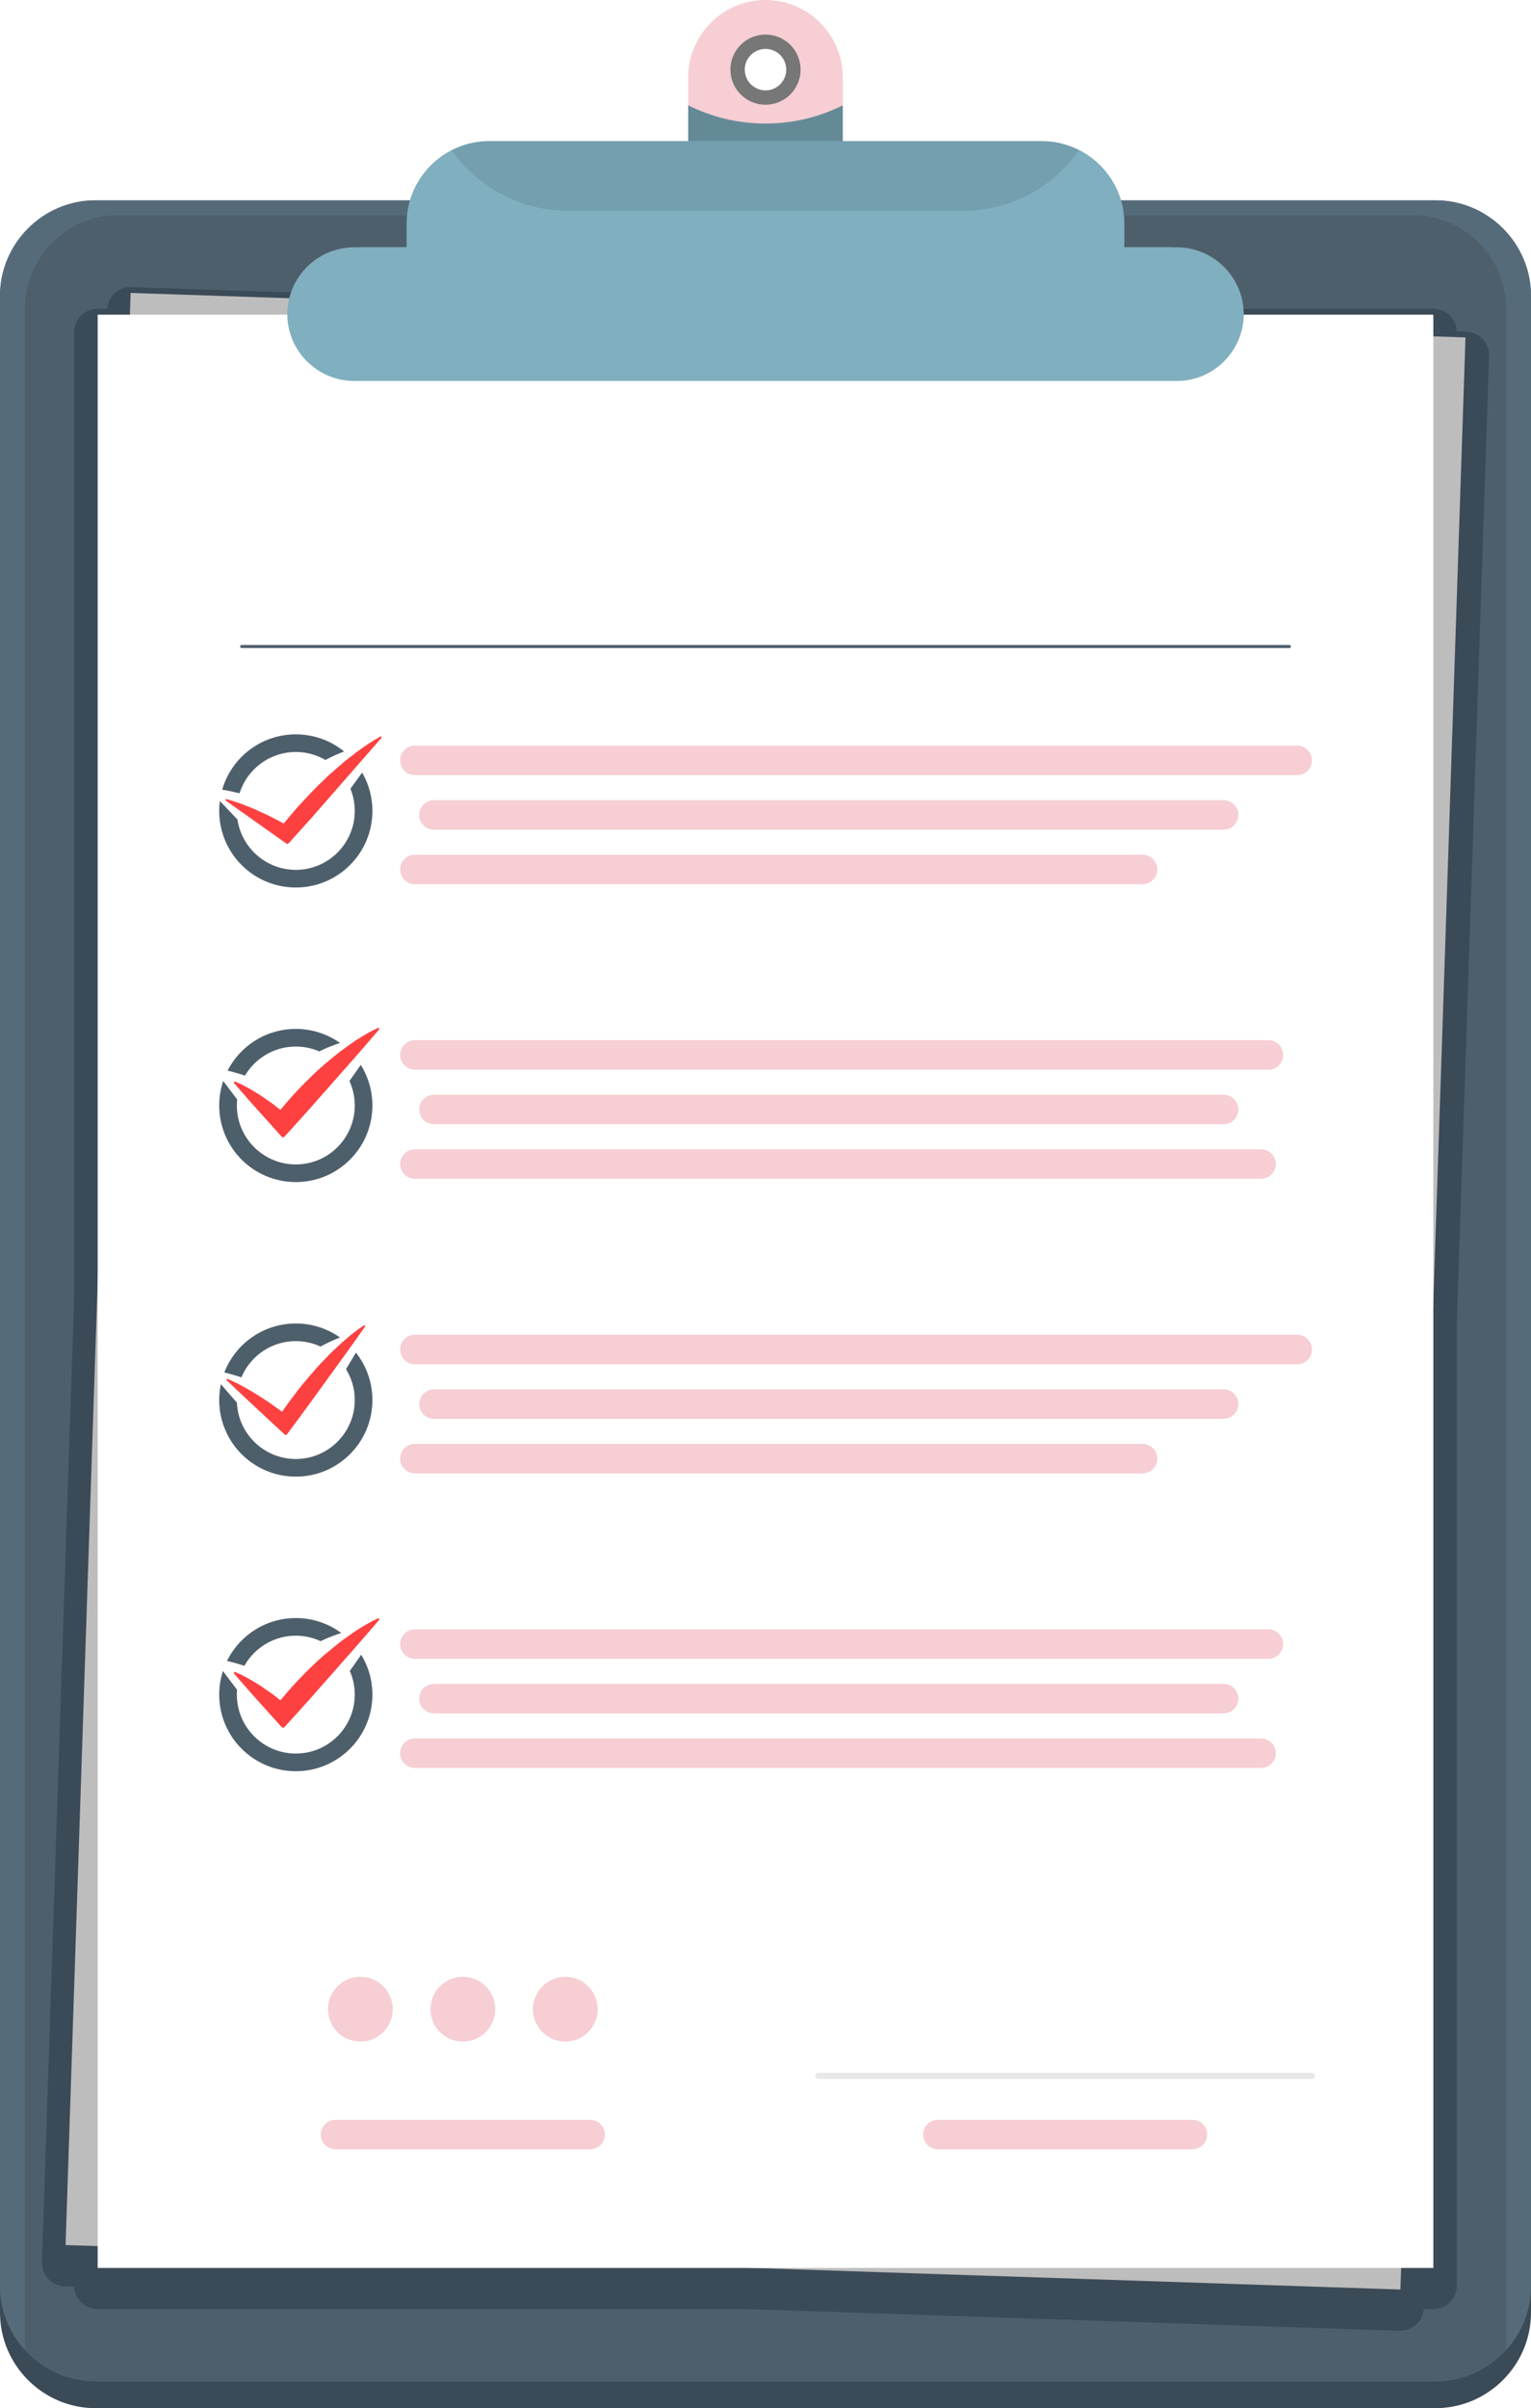 <?xml version="1.0" encoding="UTF-8"?> <svg xmlns="http://www.w3.org/2000/svg" width="481" height="756" viewBox="0 0 481 756" fill="none"> <g clip-path="url(#clip0)"> <path d="M450.965 756H30.035C13.515 756 0 742.496 0 725.993V101.267C0 84.762 13.515 71.26 30.035 71.26H450.965C467.485 71.26 481 84.764 481 101.267V725.993C481 742.496 467.485 756 450.965 756Z" fill="#3B4A57"></path> <path d="M450.965 747.627H30.035C13.515 747.627 0 734.123 0 717.618V92.891C0 76.388 13.515 62.884 30.035 62.884H450.965C467.485 62.884 481 76.388 481 92.891V717.618C481 734.123 467.485 747.627 450.965 747.627Z" fill="#4E5F6C"></path> <path d="M450.965 62.884H30.035C13.515 62.884 0 76.388 0 92.891V717.618C0 725.326 2.973 732.356 7.8 737.686V96.848C7.8 80.725 21.004 67.533 37.143 67.533H443.859C459.998 67.533 473.202 80.725 473.202 96.848V737.688C478.027 732.36 481.002 725.328 481.002 717.62V92.891C481 76.388 467.485 62.884 450.965 62.884Z" fill="#566B7A"></path> <path d="M467.819 111.734C467.953 107.656 464.756 104.24 460.677 104.106L457.677 104.006C457.505 100.08 454.288 96.942 450.316 96.942H245.716L41.279 90.129C37.365 89.969 33.995 93.022 33.688 96.942H30.685C26.602 96.942 23.292 100.249 23.292 104.328V407.323L13.181 710.113C13.045 714.19 16.242 717.606 20.323 717.742L23.323 717.842C23.495 721.768 26.711 724.905 30.683 724.905H235.241L439.717 731.72C439.799 731.722 439.883 731.724 439.964 731.724C441.836 731.724 443.642 731.013 445.014 729.731C446.366 728.466 447.167 726.74 447.309 724.905H450.311C454.394 724.905 457.704 721.597 457.704 717.518V414.537L467.819 111.734Z" fill="#3B4A57"></path> <path d="M460.414 105.926L41.036 91.965L20.598 704.787L439.976 718.748L460.414 105.926Z" fill="#BDBDBD"></path> <path d="M450.315 98.789H30.685V711.979H450.315V98.789Z" fill="white"></path> <path d="M240.5 0C227.144 0 216.218 10.918 216.218 24.259V47.445C216.218 60.788 227.144 62.471 240.5 62.471C253.856 62.471 264.782 60.788 264.782 47.445V24.259C264.782 10.918 253.856 0 240.5 0ZM240.5 28.38C236.898 28.38 233.979 25.464 233.979 21.866C233.979 18.267 236.898 15.351 240.5 15.351C244.102 15.351 247.021 18.267 247.021 21.866C247.021 25.464 244.102 28.38 240.5 28.38Z" fill="#F3BDC4" fill-opacity="0.75"></path> <g filter="url(#filter0_d)"> <path d="M240.5 38.788C231.77 38.788 223.527 36.719 216.218 33.063V47.447C216.218 60.79 227.144 62.472 240.5 62.472C253.856 62.472 264.782 60.79 264.782 47.447V33.063C257.473 36.719 249.23 38.788 240.5 38.788Z" fill="#658A97"></path> </g> <g filter="url(#filter1_d)"> <path d="M327.313 110.992H153.689C139.442 110.992 127.785 99.347 127.785 85.111V70.181C127.785 55.946 139.442 44.299 153.689 44.299H327.313C341.56 44.299 353.219 55.944 353.219 70.181V85.111C353.217 99.345 341.56 110.992 327.313 110.992Z" fill="#739FAE"></path> </g> <path d="M339.044 47.15C330.981 58.621 317.652 66.165 302.636 66.165H178.364C163.349 66.165 150.019 58.623 141.956 47.15C133.567 51.446 127.781 60.162 127.781 70.181V85.111C127.781 99.345 139.438 110.992 153.685 110.992H327.309C341.556 110.992 353.215 99.347 353.215 85.111V70.181C353.217 60.162 347.431 51.448 339.044 47.15Z" fill="#80AFBF"></path> <path d="M369.745 119.591H111.255C99.71 119.591 90.263 110.153 90.263 98.618C90.263 87.084 99.71 77.645 111.255 77.645H369.747C381.292 77.645 390.739 87.084 390.739 98.618C390.737 110.153 381.292 119.591 369.745 119.591Z" fill="#80AFBF"></path> <path d="M240.5 10.851C234.411 10.851 229.476 15.783 229.476 21.864C229.476 27.945 234.413 32.877 240.5 32.877C246.589 32.877 251.524 27.945 251.524 21.864C251.524 15.783 246.589 10.851 240.5 10.851ZM240.5 28.38C236.898 28.38 233.979 25.464 233.979 21.866C233.979 18.268 236.898 15.351 240.5 15.351C244.102 15.351 247.021 18.268 247.021 21.866C247.021 25.464 244.102 28.38 240.5 28.38Z" fill="#777777"></path> <g filter="url(#filter2_d)"> <path d="M125.221 89.881H355.781C362.516 89.881 368.026 84.375 368.026 77.645H112.974C112.974 84.375 118.486 89.881 125.221 89.881Z" fill="#80AFBF"></path> </g> <path d="M75.925 202.964H405.075" stroke="#4E5F6C" stroke-width="0.964" stroke-miterlimit="10" stroke-linecap="round" stroke-linejoin="round"></path> <path d="M92.934 236.07C103.147 236.07 111.455 244.37 111.455 254.573C111.455 264.776 103.147 273.076 92.934 273.076C82.722 273.076 74.414 264.776 74.414 254.573C74.414 244.372 82.722 236.07 92.934 236.07ZM92.934 230.53C79.644 230.53 68.869 241.295 68.869 254.573C68.869 267.851 79.644 278.615 92.934 278.615C106.225 278.615 116.999 267.851 116.999 254.573C116.999 241.295 106.225 230.53 92.934 230.53Z" fill="#4E5F6C"></path> <path d="M384.424 251.197H136.327C133.776 251.197 131.69 253.281 131.69 255.83C131.69 258.378 133.776 260.463 136.327 260.463H384.424C386.974 260.463 389.061 258.378 389.061 255.83C389.061 253.283 386.974 251.197 384.424 251.197Z" fill="#F3BDC4" fill-opacity="0.75"></path> <path d="M407.549 234.073H130.353C127.803 234.073 125.716 236.158 125.716 238.706C125.716 241.255 127.803 243.339 130.353 243.339H407.549C410.1 243.339 412.186 241.255 412.186 238.706C412.186 236.16 410.1 234.073 407.549 234.073Z" fill="#F3BDC4" fill-opacity="0.75"></path> <path d="M358.972 268.321H130.353C127.803 268.321 125.716 270.405 125.716 272.954C125.716 275.502 127.803 277.587 130.353 277.587H358.97C361.521 277.587 363.608 275.502 363.608 272.954C363.61 270.405 361.523 268.321 358.972 268.321Z" fill="#F3BDC4" fill-opacity="0.75"></path> <path d="M92.934 328.543C103.147 328.543 111.455 336.843 111.455 347.046C111.455 357.249 103.147 365.55 92.934 365.55C82.722 365.55 74.414 357.249 74.414 347.046C74.414 336.843 82.722 328.543 92.934 328.543ZM92.934 323.004C79.644 323.004 68.869 333.768 68.869 347.046C68.869 360.324 79.644 371.089 92.934 371.089C106.225 371.089 116.999 360.324 116.999 347.046C116.999 333.768 106.225 323.004 92.934 323.004Z" fill="#4E5F6C"></path> <path d="M384.424 343.67H136.327C133.776 343.67 131.69 345.755 131.69 348.303C131.69 350.852 133.776 352.936 136.327 352.936H384.424C386.974 352.936 389.061 350.852 389.061 348.303C389.061 345.755 386.974 343.67 384.424 343.67Z" fill="#F3BDC4" fill-opacity="0.75"></path> <path d="M398.51 326.547H130.353C127.803 326.547 125.716 328.632 125.716 331.18C125.716 333.728 127.803 335.813 130.353 335.813H398.508C401.059 335.813 403.146 333.728 403.146 331.18C403.148 328.632 401.061 326.547 398.51 326.547Z" fill="#F3BDC4" fill-opacity="0.75"></path> <path d="M396.192 360.794H130.353C127.803 360.794 125.716 362.879 125.716 365.427C125.716 367.976 127.803 370.06 130.353 370.06H396.19C398.74 370.06 400.827 367.976 400.827 365.427C400.829 362.879 398.742 360.794 396.192 360.794Z" fill="#F3BDC4" fill-opacity="0.75"></path> <path d="M92.934 421.017C103.147 421.017 111.455 429.317 111.455 439.52C111.455 449.723 103.147 458.023 92.934 458.023C82.722 458.023 74.414 449.723 74.414 439.52C74.414 429.317 82.722 421.017 92.934 421.017ZM92.934 415.476C79.644 415.476 68.869 426.24 68.869 439.518C68.869 452.796 79.644 463.56 92.934 463.56C106.225 463.56 116.999 452.796 116.999 439.518C116.999 426.24 106.225 415.476 92.934 415.476Z" fill="#4E5F6C"></path> <path d="M384.424 436.144H136.327C133.776 436.144 131.69 438.229 131.69 440.777C131.69 443.325 133.776 445.41 136.327 445.41H384.424C386.974 445.41 389.061 443.325 389.061 440.777C389.061 438.229 386.974 436.144 384.424 436.144Z" fill="#F3BDC4" fill-opacity="0.75"></path> <path d="M407.549 419.021H130.353C127.803 419.021 125.716 421.105 125.716 423.653C125.716 426.202 127.803 428.286 130.353 428.286H407.549C410.1 428.286 412.186 426.202 412.186 423.653C412.186 421.105 410.1 419.021 407.549 419.021Z" fill="#F3BDC4" fill-opacity="0.75"></path> <path d="M358.972 453.266H130.353C127.803 453.266 125.716 455.35 125.716 457.899C125.716 460.447 127.803 462.532 130.353 462.532H358.97C361.521 462.532 363.608 460.447 363.608 457.899C363.61 455.35 361.523 453.266 358.972 453.266Z" fill="#F3BDC4" fill-opacity="0.75"></path> <path d="M92.934 513.489C103.147 513.489 111.455 521.789 111.455 531.992C111.455 542.195 103.147 550.495 92.934 550.495C82.722 550.495 74.414 542.195 74.414 531.992C74.414 521.789 82.722 513.489 92.934 513.489ZM92.934 507.95C79.644 507.95 68.869 518.714 68.869 531.992C68.869 545.27 79.644 556.035 92.934 556.035C106.225 556.035 116.999 545.27 116.999 531.992C116.999 518.714 106.225 507.95 92.934 507.95Z" fill="#4E5F6C"></path> <path d="M384.424 528.616H136.327C133.776 528.616 131.69 530.701 131.69 533.249C131.69 535.797 133.776 537.882 136.327 537.882H384.424C386.974 537.882 389.061 535.797 389.061 533.249C389.061 530.701 386.974 528.616 384.424 528.616Z" fill="#F3BDC4" fill-opacity="0.75"></path> <path d="M398.51 511.492H130.353C127.803 511.492 125.716 513.577 125.716 516.125C125.716 518.674 127.803 520.758 130.353 520.758H398.508C401.059 520.758 403.146 518.674 403.146 516.125C403.148 513.577 401.061 511.492 398.51 511.492Z" fill="#F3BDC4" fill-opacity="0.75"></path> <path d="M396.192 545.74H130.353C127.803 545.74 125.716 547.824 125.716 550.373C125.716 552.921 127.803 555.006 130.353 555.006H396.19C398.74 555.006 400.827 552.921 400.827 550.373C400.829 547.824 398.742 545.74 396.192 545.74Z" fill="#F3BDC4" fill-opacity="0.75"></path> <path d="M412.186 651.664H257.122" stroke="#E8E8E8" stroke-width="1.928" stroke-miterlimit="10" stroke-linecap="round" stroke-linejoin="round"></path> <path d="M374.641 665.467H294.665C292.115 665.467 290.028 667.551 290.028 670.1C290.028 672.648 292.115 674.733 294.665 674.733H374.641C377.192 674.733 379.278 672.648 379.278 670.1C379.278 667.551 377.192 665.467 374.641 665.467Z" fill="#F3BDC4" fill-opacity="0.75"></path> <path d="M185.401 665.467H105.425C102.875 665.467 100.788 667.551 100.788 670.1C100.788 672.648 102.875 674.733 105.425 674.733H185.401C187.952 674.733 190.038 672.648 190.038 670.1C190.038 667.551 187.95 665.467 185.401 665.467Z" fill="#F3BDC4" fill-opacity="0.75"></path> <path d="M113.219 640.919C118.841 640.919 123.399 636.365 123.399 630.748C123.399 625.132 118.841 620.578 113.219 620.578C107.597 620.578 103.039 625.132 103.039 630.748C103.039 636.365 107.597 640.919 113.219 640.919Z" fill="#F3BDC4" fill-opacity="0.75"></path> <path d="M177.607 640.917C183.228 640.917 187.784 636.364 187.784 630.749C187.784 625.133 183.228 620.58 177.607 620.58C171.985 620.58 167.429 625.133 167.429 630.749C167.429 636.364 171.985 640.917 177.607 640.917Z" fill="#F3BDC4" fill-opacity="0.75"></path> <path d="M145.412 640.917C151.033 640.917 155.59 636.364 155.59 630.749C155.59 625.133 151.033 620.58 145.412 620.58C139.791 620.58 135.234 625.133 135.234 630.749C135.234 636.364 139.791 640.917 145.412 640.917Z" fill="#F3BDC4" fill-opacity="0.75"></path> <path d="M67.763 247.651C71.184 248.02 74.28 248.724 77.197 249.607C80.121 250.482 82.894 251.513 85.52 252.692C86.845 253.27 88.146 253.872 89.388 254.533C90.668 255.158 91.895 255.834 93.088 256.547C94.313 257.227 95.495 257.949 96.63 258.72C97.787 259.469 98.951 260.21 100.028 261.038L79.279 262.465C81.004 258.863 83.209 255.629 85.612 252.55C88.019 249.473 90.832 246.708 93.905 244.142C96.991 241.588 100.504 239.362 104.439 237.461C108.459 235.625 112.753 233.999 118.256 233.305L118.915 233.223C119.299 233.175 119.648 233.445 119.696 233.828C119.719 234.008 119.669 234.183 119.573 234.321C117.31 237.509 115.118 240.753 112.795 243.893C110.471 247.034 108.22 250.231 105.834 253.326L98.755 262.667L91.532 271.898L91.515 271.921C90.986 272.599 90.006 272.718 89.329 272.189C89.279 272.151 89.227 272.103 89.183 272.061C87.279 270.149 85.338 268.271 83.462 266.33L77.797 260.542C73.992 256.712 70.329 252.738 66.593 248.837C66.311 248.542 66.321 248.074 66.616 247.792C66.779 247.637 66.996 247.57 67.203 247.591L67.763 247.651Z" fill="white"></path> <path d="M71.276 250.902C73.263 251.454 75.193 252.092 77.047 252.831L79.826 253.95L82.525 255.182C84.35 255.966 86.048 256.933 87.802 257.819C89.573 258.683 91.209 259.738 92.908 260.704L86.861 261.421L88.539 259.219L90.32 257.108C91.521 255.711 92.666 254.266 93.911 252.91C96.433 250.225 98.899 247.491 101.622 244.985L103.619 243.065L105.721 241.239C107.111 240.011 108.521 238.802 110.019 237.67C112.939 235.34 116.029 233.159 119.439 231.262L119.52 231.218C119.65 231.145 119.813 231.193 119.886 231.322C119.943 231.423 119.926 231.548 119.853 231.63L105.31 248.259L98.038 256.573L90.639 264.776C90.482 264.956 90.211 264.981 90.019 264.849L70.96 251.358C70.839 251.272 70.81 251.103 70.897 250.982C70.964 250.886 71.083 250.848 71.188 250.879L71.276 250.902Z" fill="#FD4141"></path> <path d="M67.979 430.363C71.458 430.977 74.594 431.904 77.544 433.006C80.501 434.1 83.301 435.341 85.948 436.725C87.282 437.405 88.592 438.108 89.841 438.869C91.128 439.593 92.363 440.367 93.559 441.176C94.791 441.954 95.976 442.772 97.113 443.634C98.272 444.477 99.439 445.312 100.517 446.232L78.662 448.123C79.974 444.565 81.793 441.337 83.826 438.246C85.861 435.155 88.328 432.346 91.066 429.712C93.82 427.087 97.029 424.757 100.682 422.715C104.426 420.731 108.459 418.934 113.775 417.967L114.454 417.844C114.828 417.777 115.187 418.024 115.256 418.398C115.287 418.566 115.252 418.733 115.171 418.871C113.288 422.059 111.482 425.297 109.537 428.444C107.59 431.59 105.718 434.786 103.709 437.891L97.754 447.257L91.647 456.525L91.632 456.548C91.158 457.266 90.19 457.466 89.471 456.993C89.361 456.92 89.258 456.83 89.173 456.738C87.282 454.655 85.353 452.609 83.493 450.497L77.872 444.203C74.093 440.034 70.467 435.726 66.762 431.49C66.491 431.18 66.522 430.71 66.832 430.44C67.009 430.287 67.235 430.231 67.448 430.268L67.979 430.363Z" fill="white"></path> <path d="M71.625 432.927C73.641 433.799 75.561 434.776 77.402 435.837C79.272 436.868 81.049 438.001 82.816 439.142C84.611 440.256 86.252 441.534 87.978 442.72C89.683 443.929 91.269 445.27 92.921 446.538L86.019 447.213C87.842 444.235 89.854 441.398 91.937 438.61C93.989 435.799 96.235 433.132 98.542 430.509C99.656 429.17 100.868 427.899 102.098 426.644L103.925 424.747L105.86 422.929C108.432 420.499 111.163 418.189 114.247 416.133L114.324 416.081C114.448 415.999 114.615 416.031 114.698 416.156C114.761 416.252 114.755 416.372 114.694 416.46C110.695 422.157 106.603 427.786 102.514 433.417C98.44 439.058 94.35 444.689 90.176 450.257C90.013 450.482 89.701 450.531 89.478 450.369L89.432 450.33L80.309 441.865C77.254 439.058 74.268 436.178 71.249 433.333C71.14 433.232 71.136 433.061 71.238 432.952C71.318 432.867 71.439 432.846 71.541 432.889L71.625 432.927Z" fill="#FD4141"></path> <path d="M69.717 335.732C73.338 336.426 76.558 337.445 79.558 338.643C82.567 339.832 85.39 341.174 88.032 342.662C89.367 343.394 90.675 344.151 91.908 344.966C93.188 345.743 94.403 346.573 95.577 347.437L97.365 348.711L99.054 350.066C100.182 350.967 101.321 351.859 102.353 352.839L78.025 353.314C79.592 349.71 81.619 346.45 83.972 343.437C86.293 340.398 89.07 337.7 92.15 335.23C95.232 332.762 98.793 330.653 102.828 328.898C106.958 327.215 111.394 325.761 117.189 325.326L117.993 325.265C118.405 325.234 118.766 325.543 118.796 325.955C118.81 326.131 118.76 326.298 118.668 326.434C116.508 329.593 114.431 332.814 112.205 335.924C109.976 339.033 107.83 342.203 105.536 345.261L98.736 354.498L91.774 363.616L91.753 363.643C91.172 364.404 90.086 364.549 89.325 363.969C89.21 363.883 89.105 363.777 89.02 363.67C87.263 361.461 85.464 359.288 83.746 357.05L78.539 350.375C75.033 345.952 71.704 341.388 68.284 336.895C68.014 336.539 68.083 336.031 68.44 335.759C68.63 335.615 68.864 335.567 69.08 335.608L69.717 335.732Z" fill="white"></path> <path d="M74.046 339.601C75.937 340.411 77.693 341.342 79.37 342.346L81.863 343.873L84.231 345.513C85.852 346.569 87.271 347.809 88.78 348.964C90.293 350.118 91.69 351.378 93.086 352.637L84.743 352.678C89.245 346.68 94.271 341.151 99.781 336.054L101.879 334.171L104.071 332.371C105.519 331.159 106.99 329.971 108.569 328.875C111.635 326.604 114.905 324.516 118.566 322.776L118.685 322.72C118.846 322.644 119.042 322.713 119.119 322.874C119.176 322.994 119.153 323.13 119.071 323.226C116.623 326.048 114.218 328.911 111.737 331.703L104.321 340.106L96.904 348.51L89.385 356.822C89.164 357.071 88.784 357.096 88.535 356.876L88.485 356.826L80.975 348.478C78.453 345.711 76.025 342.86 73.547 340.055C73.428 339.921 73.442 339.717 73.576 339.599C73.672 339.514 73.806 339.497 73.917 339.543L74.046 339.601Z" fill="#FD4141"></path> <path d="M69.717 521.092C73.338 521.785 76.558 522.804 79.558 524C82.567 525.19 85.39 526.531 88.032 528.02C89.367 528.752 90.675 529.509 91.908 530.323C93.188 531.101 94.403 531.931 95.577 532.795L97.365 534.069L99.054 535.423C100.182 536.324 101.321 537.217 102.353 538.196L78.025 538.671C79.592 535.067 81.619 531.808 83.972 528.794C86.293 525.755 89.07 523.057 92.15 520.588C95.232 518.12 98.793 516.01 102.828 514.255C106.958 512.573 111.394 511.119 117.189 510.684L117.993 510.624C118.405 510.594 118.766 510.902 118.796 511.314C118.81 511.49 118.76 511.657 118.668 511.793C116.508 514.952 114.431 518.173 112.205 521.283C109.976 524.393 107.83 527.562 105.536 530.62L98.736 539.857L91.774 548.976L91.753 549.002C91.172 549.763 90.086 549.909 89.325 549.328C89.21 549.242 89.105 549.137 89.02 549.029C87.263 546.82 85.464 544.647 83.746 542.409L78.539 535.734C75.033 531.312 71.704 526.748 68.284 522.255C68.014 521.898 68.083 521.39 68.44 521.118C68.63 520.975 68.864 520.927 69.08 520.967L69.717 521.092Z" fill="white"></path> <path d="M74.046 524.96C75.937 525.769 77.693 526.702 79.37 527.706L81.863 529.233L84.231 530.873C85.852 531.929 87.271 533.168 88.78 534.324C90.293 535.477 91.69 536.738 93.086 537.997L84.743 538.039C89.245 532.042 94.271 526.512 99.781 521.415L101.879 519.532L104.071 517.733C105.519 516.52 106.99 515.332 108.569 514.236C111.635 511.965 114.905 509.877 118.566 508.137L118.685 508.082C118.846 508.005 119.042 508.074 119.119 508.235C119.176 508.354 119.153 508.492 119.071 508.587C116.623 511.412 114.218 514.272 111.737 517.064L104.321 525.468L96.904 533.871L89.385 542.183C89.164 542.432 88.784 542.457 88.535 542.237L88.485 542.187L80.975 533.839C78.453 531.072 76.025 528.221 73.547 525.416C73.428 525.282 73.442 525.079 73.576 524.96C73.672 524.876 73.806 524.858 73.917 524.904L74.046 524.96Z" fill="#FD4141"></path> </g> <defs> <filter id="filter0_d" x="206.218" y="23.063" width="68.563" height="49.409" filterUnits="userSpaceOnUse" color-interpolation-filters="sRGB"> <feFlood flood-opacity="0" result="BackgroundImageFix"></feFlood> <feColorMatrix in="SourceAlpha" type="matrix" values="0 0 0 0 0 0 0 0 0 0 0 0 0 0 0 0 0 0 127 0"></feColorMatrix> <feOffset></feOffset> <feGaussianBlur stdDeviation="5"></feGaussianBlur> <feColorMatrix type="matrix" values="0 0 0 0 0 0 0 0 0 0 0 0 0 0 0 0 0 0 0.15 0"></feColorMatrix> <feBlend mode="normal" in2="BackgroundImageFix" result="effect1_dropShadow"></feBlend> <feBlend mode="normal" in="SourceGraphic" in2="effect1_dropShadow" result="shape"></feBlend> </filter> <filter id="filter1_d" x="117.785" y="34.299" width="245.434" height="86.694" filterUnits="userSpaceOnUse" color-interpolation-filters="sRGB"> <feFlood flood-opacity="0" result="BackgroundImageFix"></feFlood> <feColorMatrix in="SourceAlpha" type="matrix" values="0 0 0 0 0 0 0 0 0 0 0 0 0 0 0 0 0 0 127 0"></feColorMatrix> <feOffset></feOffset> <feGaussianBlur stdDeviation="5"></feGaussianBlur> <feColorMatrix type="matrix" values="0 0 0 0 0 0 0 0 0 0 0 0 0 0 0 0 0 0 0.15 0"></feColorMatrix> <feBlend mode="normal" in2="BackgroundImageFix" result="effect1_dropShadow"></feBlend> <feBlend mode="normal" in="SourceGraphic" in2="effect1_dropShadow" result="shape"></feBlend> </filter> <filter id="filter2_d" x="102.974" y="67.645" width="275.053" height="32.236" filterUnits="userSpaceOnUse" color-interpolation-filters="sRGB"> <feFlood flood-opacity="0" result="BackgroundImageFix"></feFlood> <feColorMatrix in="SourceAlpha" type="matrix" values="0 0 0 0 0 0 0 0 0 0 0 0 0 0 0 0 0 0 127 0"></feColorMatrix> <feOffset></feOffset> <feGaussianBlur stdDeviation="5"></feGaussianBlur> <feColorMatrix type="matrix" values="0 0 0 0 0 0 0 0 0 0 0 0 0 0 0 0 0 0 0.15 0"></feColorMatrix> <feBlend mode="normal" in2="BackgroundImageFix" result="effect1_dropShadow"></feBlend> <feBlend mode="normal" in="SourceGraphic" in2="effect1_dropShadow" result="shape"></feBlend> </filter> <clipPath id="clip0"> <rect width="481" height="756" fill="white"></rect> </clipPath> </defs> </svg> 